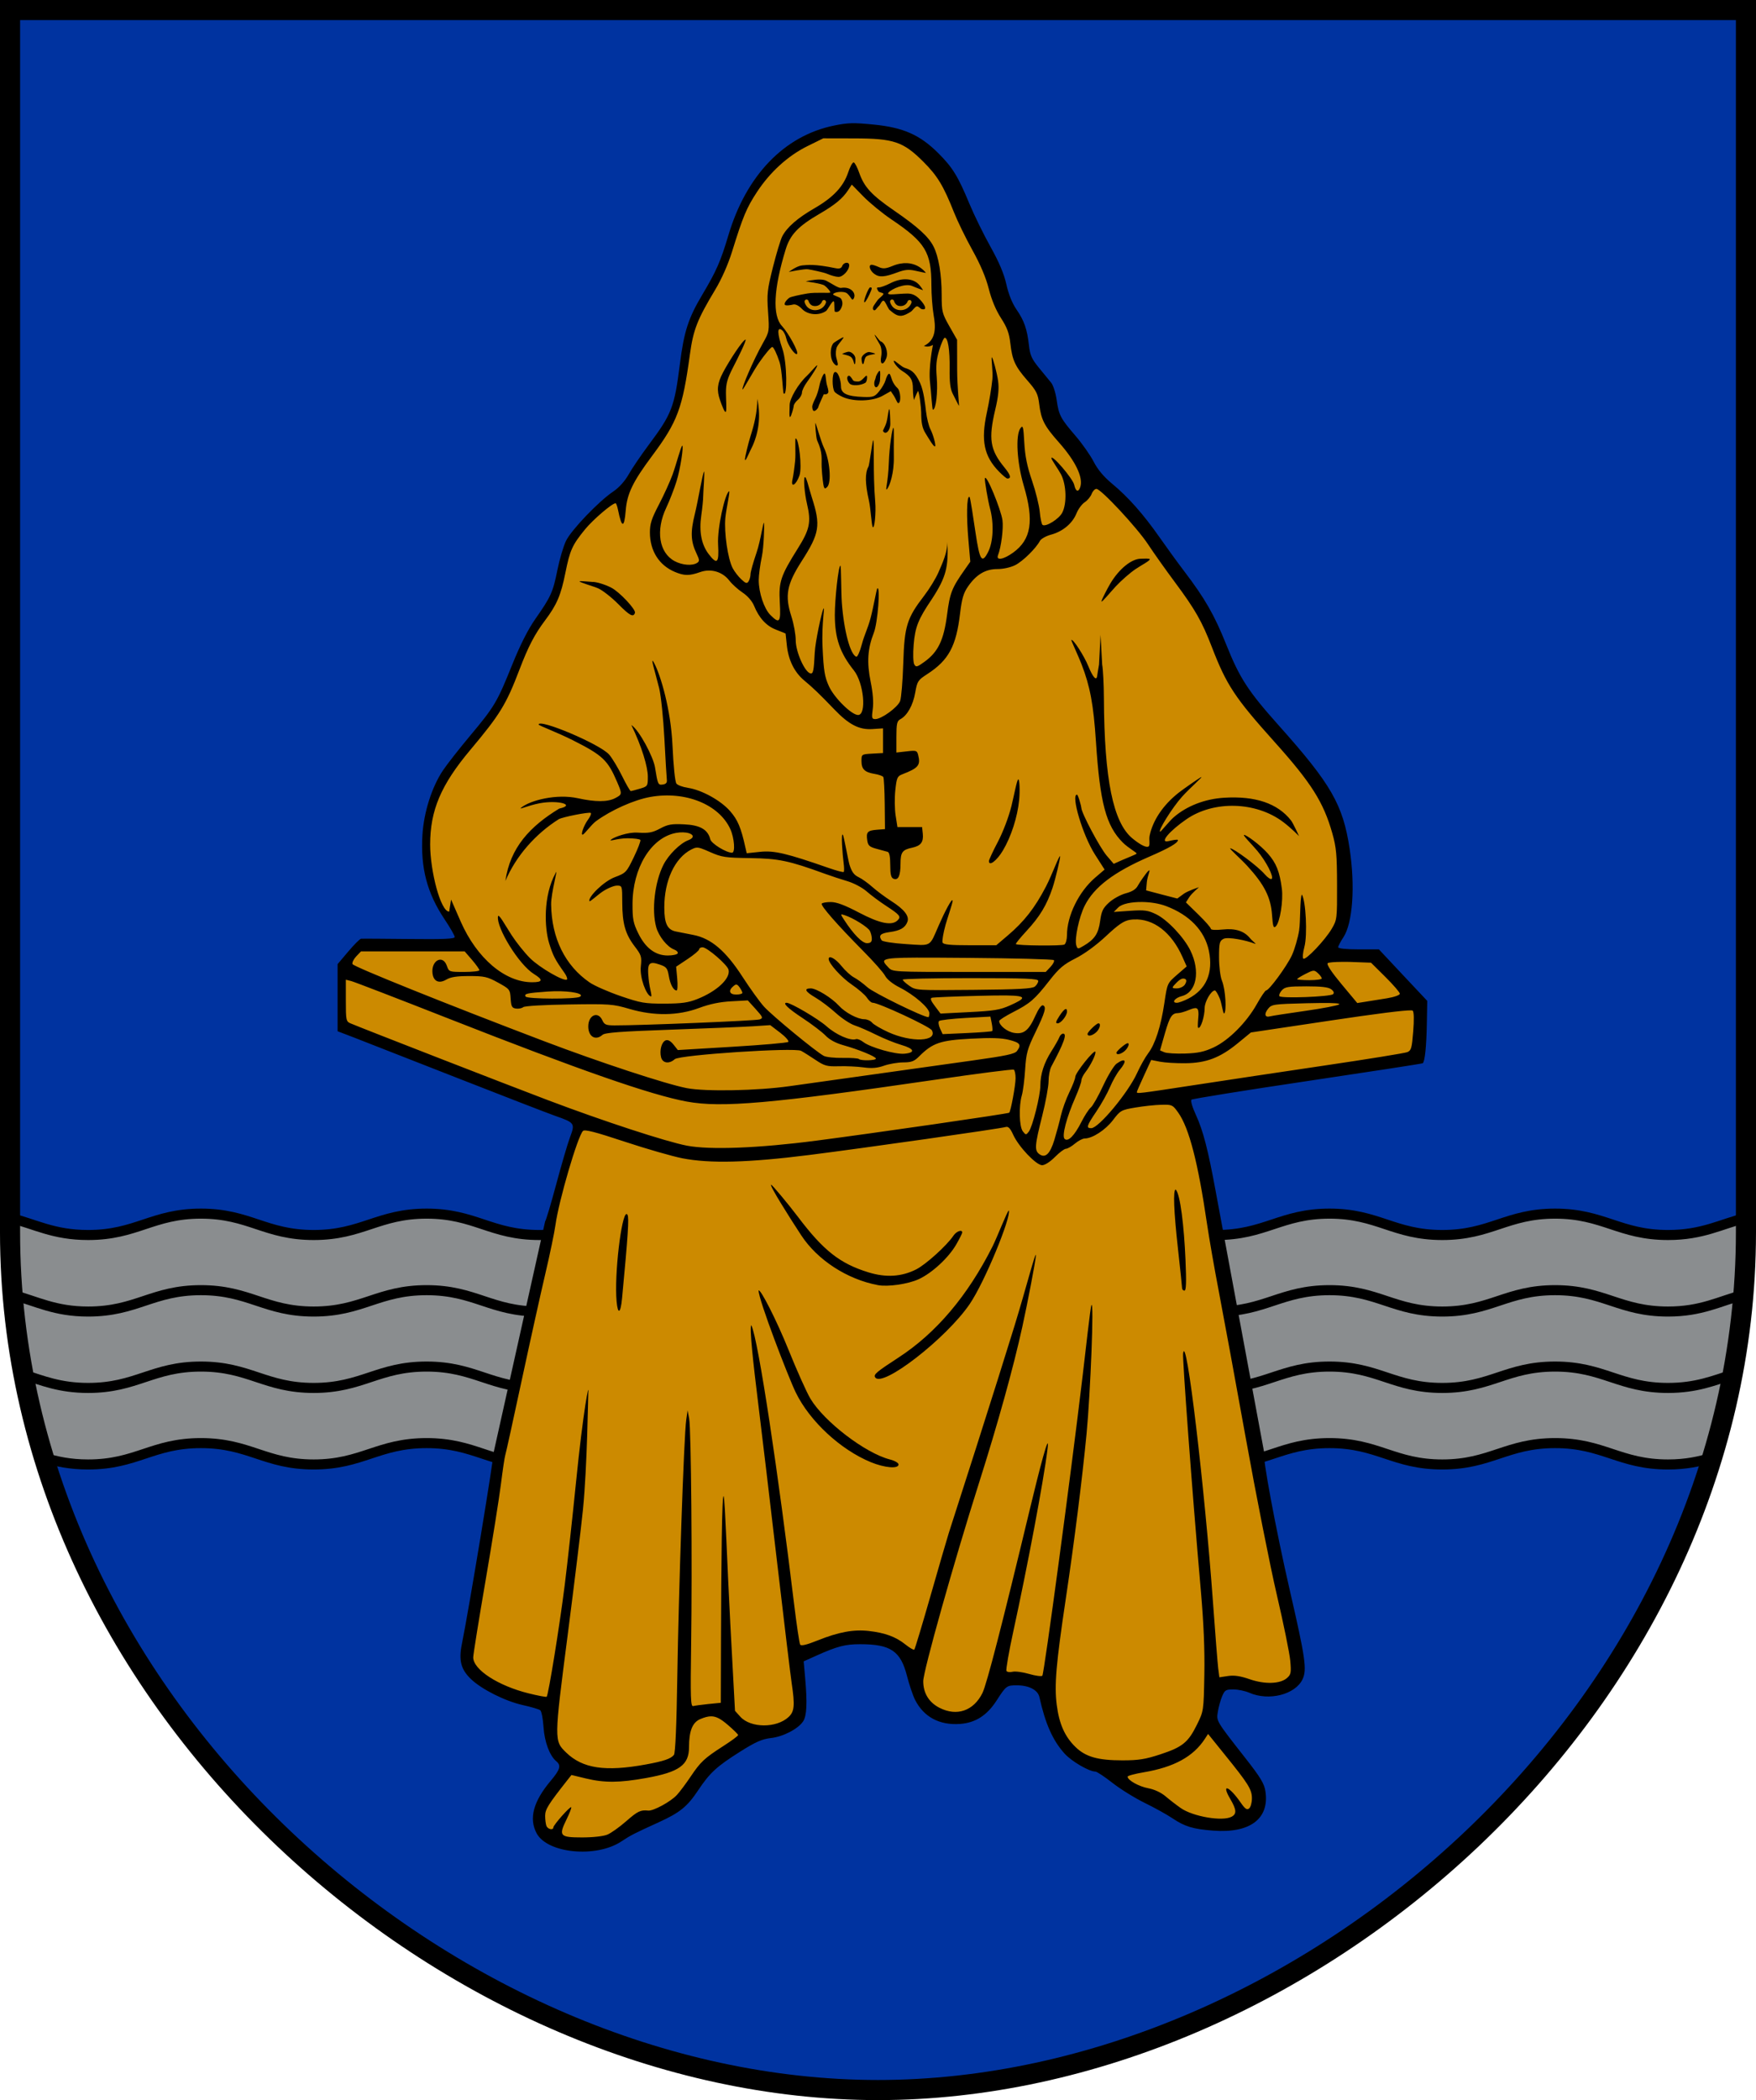 <?xml version="1.0" encoding="UTF-8" standalone="no"?>
<!-- Created with Inkscape (http://www.inkscape.org/) -->

<svg
   xmlns:dc="http://purl.org/dc/elements/1.1/"
   xmlns:cc="http://creativecommons.org/ns#"
   xmlns:rdf="http://www.w3.org/1999/02/22-rdf-syntax-ns#"
   xmlns:svg="http://www.w3.org/2000/svg"
   xmlns="http://www.w3.org/2000/svg"
   xmlns:sodipodi="http://sodipodi.sourceforge.net/DTD/sodipodi-0.dtd"
   xmlns:inkscape="http://www.inkscape.org/namespaces/inkscape"
   width="349.357"
   height="417.571"
   id="svg2"
   version="1.1"
   inkscape:version="0.48.5 r10040"
   sodipodi:docname="Burtnieki.svg">
  <defs
     id="defs4" />
  <sodipodi:namedview
     id="base"
     pagecolor="#f6f3f1"
     bordercolor="#666666"
     borderopacity="1.0"
     inkscape:pageopacity="0"
     inkscape:pageshadow="2"
     inkscape:zoom="1.4142136"
     inkscape:cx="169.60968"
     inkscape:cy="234.55851"
     inkscape:document-units="px"
     inkscape:current-layer="layer1"
     showgrid="false"
     showborder="true"
     inkscape:window-width="1920"
     inkscape:window-height="1017"
     inkscape:window-x="-8"
     inkscape:window-y="-8"
     inkscape:window-maximized="1"
     inkscape:object-nodes="true"
     inkscape:snap-smooth-nodes="true"
     inkscape:snap-global="true"
     inkscape:showpageshadow="false"
     fit-margin-top="0"
     fit-margin-left="0"
     fit-margin-right="0"
     fit-margin-bottom="0" />
  <g
     inkscape:label="Layer 1"
     inkscape:groupmode="layer"
     id="layer1"
     transform="translate(-125.143,-128.934)">
    <g
       id="g4258">
      <path
         sodipodi:nodetypes="cscscc"
         inkscape:connector-curvature="0"
         id="path4245"
         d="m 472.5,130.934 c 0,0 0,148.714 0,243 0,94.286 -87.857,170.571 -172.679,170.571 -84.821,0 -172.679,-76.286 -172.679,-170.571 0,-94.286 0,-243 0,-243 z"
         style="color:#000000;fill:#0033a0;fill-opacity:1;stroke:none;stroke-width:4;marker:none;visibility:visible;display:inline;overflow:visible;enable-background:accumulate" />
      <g
         id="g4099">
        <path
           id="path4084"
           transform="translate(124.643,128.434)"
           d="m 40.469,241.812 c -9.636,0 -12.801,4.25 -22.438,4.25 -6.899,0 -10.513,-2.169 -15.531,-3.406 l 0,2.844 c 0,15.525 2.391,30.555 6.75,44.844 2.471,0.743 5.182,1.344 8.781,1.344 9.636,0 12.801,-4.25 22.438,-4.25 9.636,0 12.801,4.25 22.438,4.25 9.636,0 12.832,-4.25 22.469,-4.25 9.636,0 12.801,4.25 22.438,4.25 9.636,0 12.832,-4.25 22.469,-4.25 9.636,0 12.801,4.25 22.438,4.25 9.636,0 12.832,-4.25 22.469,-4.25 9.636,0 12.801,4.25 22.438,4.25 9.636,0 12.832,-4.25 22.469,-4.25 9.636,0 12.801,4.25 22.438,4.25 9.636,0 12.832,-4.25 22.469,-4.25 9.636,0 12.801,4.25 22.438,4.25 9.636,0 12.801,-4.25 22.438,-4.25 9.636,0 12.832,4.25 22.469,4.25 3.6,0 6.279,-0.601 8.75,-1.344 0.01,-0.003 0.022,0.003 0.031,0 4.358,-14.288 6.719,-29.32 6.719,-44.844 l 0,-2.844 c -5.019,1.238 -8.601,3.406 -15.5,3.406 -9.636,0 -12.832,-4.25 -22.469,-4.25 -9.636,0 -12.801,4.25 -22.438,4.25 -9.636,0 -12.801,-4.25 -22.438,-4.25 -9.636,0 -12.832,4.25 -22.469,4.25 -9.636,0 -12.801,-4.25 -22.438,-4.25 -9.636,0 -12.832,4.25 -22.469,4.25 -9.636,0 -12.801,-4.25 -22.438,-4.25 -9.636,0 -12.832,4.25 -22.469,4.25 -9.636,0 -12.801,-4.25 -22.438,-4.25 -9.636,0 -12.832,4.25 -22.469,4.25 -9.636,0 -12.801,-4.25 -22.438,-4.25 -9.636,0 -12.832,4.25 -22.469,4.25 -9.636,0 -12.801,-4.25 -22.438,-4.25 z"
           style="color:#000000;fill:#8a8d8f;fill-opacity:1;stroke:#000000;stroke-width:2;stroke-linecap:butt;stroke-linejoin:miter;stroke-miterlimit:4;stroke-opacity:1;stroke-dasharray:none;stroke-dashoffset:0;marker:none;visibility:visible;display:inline;overflow:visible;enable-background:accumulate"
           inkscape:connector-curvature="0" />
        <path
           sodipodi:nodetypes="csssssssssssssssccsssssssssssssssc"
           inkscape:connector-curvature="0"
           id="path4104"
           transform="translate(124.643,128.434)"
           d="m 5.188,273.812 c 3.788,1.205 7.226,2.656 12.844,2.656 9.636,0 12.801,-4.25 22.438,-4.25 9.636,0 12.801,4.25 22.438,4.25 9.636,0 12.832,-4.25 22.469,-4.25 9.636,0 12.801,4.25 22.438,4.25 9.636,0 12.832,-4.25 22.469,-4.25 9.636,0 12.801,4.25 22.438,4.25 9.636,0 12.832,-4.25 22.469,-4.25 9.636,0 12.801,4.25 22.438,4.25 9.636,0 12.832,-4.25 22.469,-4.25 9.636,0 12.801,4.25 22.438,4.25 9.636,0 12.832,-4.25 22.469,-4.25 9.636,0 12.801,4.25 22.438,4.25 9.636,0 12.801,-4.25 22.438,-4.25 9.636,0 12.832,4.25 22.469,4.25 5.623,0 9.052,-1.451 12.844,-2.656 m 2.125,-15.844 c -4.75,1.254 -8.313,3.312 -14.969,3.312 -9.636,0 -12.832,-4.25 -22.469,-4.25 -9.636,0 -12.801,4.25 -22.438,4.25 -9.636,0 -12.801,-4.25 -22.438,-4.25 -9.636,0 -12.832,4.25 -22.469,4.25 -9.636,0 -12.801,-4.25 -22.438,-4.25 -9.636,0 -12.832,4.25 -22.469,4.25 -9.636,0 -12.801,-4.25 -22.438,-4.25 -9.636,0 -12.832,4.25 -22.469,4.25 -9.636,0 -12.801,-4.25 -22.438,-4.25 -9.636,0 -12.832,4.25 -22.469,4.25 -9.636,0 -12.801,-4.25 -22.438,-4.25 -9.636,0 -12.832,4.25 -22.469,4.25 -9.636,0 -12.801,-4.25 -22.438,-4.25 -9.636,0 -12.801,4.25 -22.438,4.25 -6.655,0 -10.25,-2.058 -15,-3.312"
           style="color:#000000;fill:none;stroke:#000000;stroke-width:2;stroke-linecap:butt;stroke-linejoin:miter;stroke-miterlimit:4;stroke-opacity:1;stroke-dasharray:none;stroke-dashoffset:0;marker:none;visibility:visible;display:inline;overflow:visible;enable-background:accumulate" />
      </g>
      <path
         inkscape:connector-curvature="0"
         id="path4240"
         d="m 294.156,153.98 c -8.267,0.518 -15.72,5.844 -19.773,12.969 -3.035,4.7 -3.948,10.329 -6.133,15.398 -2.265,4.899 -5.858,9.228 -6.669,14.698 -1.178,5.847 -0.889,12.369 -4.61,17.355 -2.435,3.418 -4.965,6.83 -7.175,10.409 -1.837,2.366 -4.693,3.683 -6.609,5.969 -2.437,2.548 -5.263,5.111 -5.953,8.758 -0.949,3.542 -1.278,7.379 -3.554,10.404 -3.495,4.558 -5.611,9.913 -7.742,15.208 -2.806,7.274 -9.418,12.226 -13.22,18.904 -4.39,8.489 -4.338,19.525 1.305,27.445 0.672,1.29 1.963,2.488 2.055,3.977 -0.813,1.03 -2.489,0.492 -3.633,0.711 -5.126,0.083 -10.288,-0.141 -15.391,-0.039 -1.534,1.485 -3.163,3.165 -4.258,4.945 0,4.195 0,8.391 0,12.586 15.193,5.81 30.306,11.878 45.5,17.656 1.492,0.491 1.547,2.247 0.898,3.43 -2.053,5.974 -3.446,12.2 -5.343,18.218 -3.334,15.159 -6.842,30.295 -10.069,45.468 -1.877,13.068 -4.216,26.13 -6.495,39.126 -0.527,3.386 2.453,5.719 5.102,7.148 3.011,1.865 6.446,2.654 9.82,3.578 1.583,0.393 1.273,2.451 1.531,3.695 0.168,2.651 0.812,5.472 2.891,7.281 0.965,1.665 -0.962,3.234 -1.836,4.453 -2.169,2.575 -4.301,6.421 -2.344,9.672 1.969,2.685 5.587,3.151 8.688,3.219 3.24,0.054 6.375,-1.033 8.969,-2.953 4.362,-2.544 10.044,-3.641 12.914,-8.148 1.982,-3.337 4.768,-6.112 8.135,-8.06 2.5,-1.642 5.123,-3.36 8.193,-3.557 2.092,-0.603 4.674,-1.532 5.477,-3.734 0.651,-3.651 -0.102,-7.48 -0.312,-11.18 4.067,-1.832 8.262,-4.058 12.883,-3.57 2.933,-0.044 6.399,0.824 7.656,3.781 1.598,3.471 1.63,7.983 4.961,10.438 3.796,2.839 9.861,1.959 12.461,-2.062 1.199,-1.47 1.986,-4.088 4.305,-4.016 2.252,-0.175 5.453,0.53 5.766,3.219 1.103,4.88 3.015,10.293 7.758,12.789 1.09,0.835 2.427,0.935 3.625,1.477 3.473,2.418 6.823,5.027 10.727,6.742 3.226,1.455 5.927,4.178 9.609,4.438 3.696,0.444 8.235,0.822 11.008,-2.086 2.07,-2.509 1.354,-6.3 -0.707,-8.602 -2.389,-3.488 -5.538,-6.542 -7.535,-10.273 -0.527,-1.972 0.382,-4.06 1.109,-5.867 0.852,-1.631 3.121,-0.968 4.555,-0.703 2.345,0.955 4.96,1.537 7.461,0.711 2.246,-0.566 4.435,-2.53 4.07,-5.062 -0.806,-7.302 -2.992,-14.4 -4.421,-21.604 -1.366,-6.895 -3.03,-13.789 -3.712,-20.779 -1.962,-11.56 -4.266,-23.112 -6.36,-34.669 -1.867,-9.36 -3.205,-18.877 -5.539,-28.104 -0.525,-2.558 -2.148,-4.813 -2.555,-7.391 0.222,-1.226 2.023,-0.751 2.899,-1.148 14.408,-2.473 28.975,-4.324 43.351,-6.766 0.817,-3.825 0.538,-7.824 0.688,-11.727 -3.115,-3.305 -6.219,-6.62 -9.312,-9.945 -2.673,-0.187 -5.522,0.388 -8.102,-0.414 -0.777,-0.953 0.649,-2.09 1,-2.992 1.94,-4.208 1.648,-9.068 1.391,-13.602 -0.449,-6.082 -2.012,-12.225 -5.75,-17.156 -4.871,-7.205 -11.862,-12.888 -16.273,-20.453 -2.947,-5.453 -4.528,-11.56 -8.195,-16.602 -3.346,-4.682 -6.758,-9.278 -10.149,-13.958 -2.458,-3.347 -5.516,-6.138 -8.585,-8.854 -2.238,-2.348 -3.339,-5.551 -5.594,-7.914 -2.003,-2.189 -4.026,-4.626 -4.141,-7.734 -0.18,-2.012 -1.141,-3.724 -2.595,-5.119 -1.626,-1.705 -2.96,-3.779 -2.972,-6.198 -0.15,-2.754 -1.447,-5.232 -2.97,-7.476 -1.544,-3.028 -1.723,-6.572 -3.513,-9.517 -2.691,-4.751 -4.929,-9.706 -7.123,-14.698 -2.744,-5.385 -7.822,-10.015 -14.011,-10.906 -2.471,-0.376 -5.011,-0.705 -7.528,-0.633 z"
         style="fill:#cc8a00;fill-opacity:1" />
      <path
         sodipodi:nodetypes="ssssssssssssssssssccccccssssccssssssssssssssccccssssscscsssssscsscssccccscccccsscssssssssccscsssssssccsssscccssscssscsscscsscccccccccccsssssssssssccsssssscsssccccsccssscccsscccsccssssccscssssssssssssscscccsssssssssscssssscsssssscccssssssssscsssssscsssssssssscccsssssssscsssssssscccsssssssssssssscccsssssssssccccccscssssscccssscccsssscccsssssssssssssssssssssssssssssssssscsssssssscssssssssssssssssscssscccccssscccssssssscccccsssccsssssssscscscscsssccsccccsssssssssssssssssssccssssccsssssssscccssssccsssscsscssssssssscssssscsssscsssssssscsssssssssssccssscsssssscssccssscscsssccccssscscssscccsssccsssssssssssscsssssssssssssssscccsssssssscscsssssccssssssccsssssscsscssssssssssscccsssssscssscsssccsccssssssssssssscsssssssssscsssscsssssssssssssssssssssssscsssssssssscssssssssssssssssssssssssssscssssssssssssssssssssssssssssssssssssssccsscscssscscccsccssssssssscscccsccsscsssscccscsccssssssssccscssssssssssssscccsssssscccscccsssssssssssscsssssccsscccsssscscssccccsscssscsssssscsccssssccssssscscssssssssssscsssscsscsscccsssscsssssscsssscscscscccscccscccccssccsssssscsssssssscccccssscccssssssssssssssssssssssssssssssscssssssccsscccscsssssscsscscsscsssssssssssscssssssssssscccsssscscssccssscccssscsssscssssssscscssssssscccssssccsccsccssssccssssscc"
         inkscape:connector-curvature="0"
         id="path3957"
         d="m 294.553,153.437 c -1.14,0.03 -2.126,0.185 -3.526,0.473 -9.857,2.025 -17.435,9.91 -20.975,21.818 -1.538,5.172 -2.396,7.114 -5.173,11.777 -2.812,4.721 -3.658,7.359 -4.484,13.898 -1.066,8.443 -1.604,9.85 -6.157,15.942 -1.512,2.023 -3.312,4.663 -3.998,5.876 -0.789,1.396 -1.934,2.668 -3.117,3.462 -2.838,1.904 -8.296,7.598 -9.363,9.772 -0.521,1.062 -1.294,3.684 -1.724,5.825 -0.89,4.424 -1.291,5.303 -4.369,9.695 -1.475,2.105 -3.021,5.156 -4.624,9.133 -2.999,7.442 -3.495,8.286 -8.341,14.077 -2.164,2.585 -4.606,5.697 -5.429,6.923 -2.218,3.308 -3.818,8.345 -4.088,12.863 -0.391,6.549 0.926,11.548 4.42,16.772 1.103,1.65 2.005,3.226 2.005,3.5 0,0.379 -2.169,0.47 -9.095,0.396 -5.002,-0.054 -9.296,-0.08 -9.542,-0.051 -0.246,0.029 -1.395,1.184 -2.555,2.555 l -2.108,2.491 0,6.668 0,6.681 3.372,1.29 c 1.855,0.713 11.006,4.299 20.336,7.958 9.33,3.659 18.159,7.075 19.621,7.588 3.849,1.35 3.943,1.475 2.912,4.228 -0.472,1.261 -1.708,5.474 -2.746,9.35 -1.038,3.877 -2.034,7.207 -2.21,7.396 l -10.308,46.228 c 0.221,0.221 -4.877,31.031 -6.246,37.759 -0.673,3.308 -0.204,5.101 1.814,7.026 2.147,2.048 6.816,4.384 10.321,5.161 1.65,0.366 3.197,0.824 3.449,1.022 0.252,0.198 0.545,1.694 0.651,3.321 0.194,2.976 1.217,5.722 2.542,6.821 1.007,0.836 0.772,1.652 -1.099,3.87 -3.48,4.127 -4.389,7.516 -2.81,10.462 2.141,3.993 11.801,4.933 16.81,1.635 1.973,-1.299 2.589,-1.606 7.473,-3.832 4.22,-1.924 5.677,-3.107 7.83,-6.336 2.341,-3.51 3.691,-4.758 8.405,-7.728 3.079,-1.94 4.345,-2.491 6.08,-2.682 2.443,-0.269 5.436,-1.824 6.425,-3.334 0.719,-1.097 0.84,-3.618 0.396,-8.622 l -0.294,-3.296 2.44,-1.099 c 4.234,-1.9 5.822,-2.315 8.814,-2.312 6.043,0.005 8.036,1.349 9.299,6.297 0.455,1.781 1.188,3.939 1.622,4.79 1.733,3.397 4.856,5.06 8.942,4.765 3.052,-0.221 5.353,-1.686 7.255,-4.637 1.909,-2.961 2.021,-3.04 4.037,-3.04 2.403,0 4.182,0.923 4.496,2.35 1.163,5.277 2.648,8.612 4.995,11.215 1.402,1.555 4.872,3.58 6.144,3.589 0.297,0.002 1.829,1.023 3.411,2.261 1.582,1.238 4.47,3.024 6.412,3.973 1.942,0.949 4.421,2.323 5.505,3.053 2.438,1.641 4.095,2.146 8.111,2.453 7.314,0.558 11.201,-2.361 10.385,-7.805 -0.232,-1.548 -0.953,-2.743 -4.049,-6.693 -5.81,-7.413 -5.719,-7.262 -5.416,-9.159 0.145,-0.906 0.523,-2.275 0.843,-3.04 0.526,-1.26 0.736,-1.38 2.248,-1.38 0.918,0 2.345,0.299 3.181,0.664 3.876,1.695 9.133,0.359 10.577,-2.682 0.903,-1.901 0.575,-4.188 -2.516,-17.602 -2.803,-12.164 -5.579,-27.056 -5.122,-27.527 l -9.657,-51.976 c -1.489,-8.123 -2.497,-12.01 -3.896,-15.047 -0.742,-1.61 -1.124,-2.904 -0.907,-3.091 0.206,-0.177 10.583,-1.847 23.057,-3.704 12.474,-1.858 22.796,-3.448 22.942,-3.538 0.431,-0.266 0.75,-3.343 0.83,-8.022 l 0.077,-4.381 -4.816,-5.122 -4.803,-5.122 -4.049,0 c -2.481,0 -4.049,-0.165 -4.049,-0.422 0,-0.23 0.467,-1.122 1.035,-1.98 1.857,-2.805 2.377,-10.153 1.239,-17.628 -1.335,-8.771 -3.688,-12.844 -14.128,-24.526 -6.08,-6.803 -7.75,-9.383 -10.411,-16.031 -2.367,-5.915 -4.233,-9.165 -8.38,-14.613 -1.289,-1.694 -3.497,-4.731 -4.905,-6.745 -3.197,-4.571 -6.233,-8 -9.427,-10.641 -1.662,-1.374 -2.868,-2.821 -3.679,-4.394 -0.664,-1.288 -2.279,-3.587 -3.589,-5.11 -2.996,-3.481 -3.335,-4.117 -3.768,-7.179 -0.194,-1.37 -0.682,-2.902 -1.086,-3.398 -0.404,-0.496 -1.501,-1.831 -2.44,-2.976 -1.415,-1.726 -1.759,-2.484 -1.98,-4.433 -0.371,-3.275 -0.939,-4.909 -2.491,-7.166 -0.856,-1.245 -1.575,-3.049 -2.005,-4.982 -0.465,-2.092 -1.434,-4.387 -3.142,-7.447 -1.359,-2.434 -3.256,-6.292 -4.203,-8.571 -2.279,-5.486 -3.359,-7.24 -6.208,-10.079 -3.641,-3.628 -6.958,-5.095 -12.812,-5.672 -2.013,-0.198 -3.306,-0.298 -4.445,-0.268 z m 89.072,160.4 c -0.257,1.593 -0.912,3.858 -1.456,5.033 -1.012,2.185 -4.543,7 -5.135,7 -0.181,0 -1.004,1.214 -1.839,2.708 -2.045,3.657 -5.623,7.234 -8.61,8.622 -1.86,0.865 -3.111,1.132 -5.659,1.214 -1.799,0.058 -3.661,-0.052 -4.139,-0.255 l -0.856,-0.37 0.971,-3.398 c 0.981,-3.385 1.406,-4.012 2.657,-4.024 0.366,-0.003 1.296,-0.272 2.082,-0.6 1.593,-0.666 1.942,-0.516 1.942,0.843 0,0.511 -0.264,2.555 -0.063,2.68 0.486,0.3 1.289,-2.275 1.289,-3.932 0,-1.264 1.297,-3.487 2.031,-3.487 0.184,0 0.632,0.737 0.996,1.648 0.364,0.911 0.634,3.06 0.856,2.923 0.487,-0.301 0.325,-4.627 -0.46,-6.563 -0.308,-0.76 -0.562,-2.818 -0.562,-4.586 0,-2.86 0.099,-3.26 0.881,-3.679 0.886,-0.474 4.623,0.318 6.13,0.919 0.738,0.294 -0.314,-0.399 -0.841,-1.046 -1.179,-1.449 -2.916,-2 -5.429,-1.737 -1.447,0.151 -2.376,0.09 -2.376,-0.153 0,-0.22 -1.112,-1.491 -2.478,-2.823 l -2.478,-2.414 0.69,-1.073 c 0.479,-0.731 1.908,-1.947 1.908,-1.947 0,0 -2.241,0.733 -3.02,1.309 l -1.29,0.945 -3.104,-0.805 -3.104,-0.818 0.141,-1.571 c 0.116,-1.41 0.917,-2.807 0.318,-2.31 -0.367,0.304 -1.78,2.328 -2.081,2.91 -0.383,0.741 -1.108,1.206 -2.427,1.558 -1.036,0.277 -2.538,1.109 -3.334,1.839 -1.209,1.11 -1.497,1.712 -1.763,3.679 -0.337,2.491 -1.087,3.624 -3.257,4.905 -1.183,0.699 -1.234,0.702 -1.482,-0.077 -0.391,-1.232 0.551,-5.679 1.673,-7.894 1.886,-3.722 5.798,-6.68 12.838,-9.734 4,-1.735 5.71,-2.734 5.71,-3.308 0,-0.203 -1.226,0.051 -1.788,0.192 -2.139,0.537 0.206,-2.092 3.513,-4.356 5.464,-3.741 13.806,-3.49 19.199,0.562 1.649,1.239 3.172,2.818 3.172,2.818 0,0 -1.184,-2.595 -1.601,-3.124 -2.673,-3.398 -7.105,-4.897 -13.323,-4.509 -3.845,0.24 -7.471,1.654 -10.053,3.922 -0.806,0.708 -2.501,2.823 -2.644,2.823 -0.581,0 2.364,-4.744 4.343,-6.949 1.65,-1.838 4.51,-4.266 3.719,-3.856 -0.377,0.195 -3.479,2.339 -4.396,3.064 -3.094,2.446 -5.141,5.486 -5.774,8.546 -0.171,0.827 0.165,1.953 -0.24,2.156 -0.578,0.289 -2.031,-0.668 -3.197,-1.632 -3.834,-3.172 -5.573,-11.739 -5.659,-27.796 -0.015,-2.81 -0.17,-5.845 -0.345,-6.745 l -0.319,-5.927 -0.307,5.927 c -0.164,0.899 -0.326,1.911 -0.37,2.248 -0.142,1.077 -0.861,0.271 -1.776,-1.98 -0.808,-1.989 -3.045,-5.475 -3.36,-5.161 -0.07,0.07 1.349,3.067 2.018,4.79 1.71,4.405 2.392,8.058 2.874,15.392 0.802,12.207 2.006,16.747 5.339,20.08 1.117,1.117 2.86,2.026 2.746,2.21 -0.114,0.184 -1.896,0.841 -2.836,1.265 l -1.712,0.766 -1.392,-1.622 c -1.357,-1.578 -5.046,-8.521 -5.046,-9.504 0,-0.271 -0.644,-2.631 -0.869,-2.631 -1.242,0 1.097,8.029 3.577,11.905 l 1.916,2.989 -1.852,1.584 c -3.266,2.792 -5.633,7.6 -5.633,11.458 0,0.845 -0.23,1.69 -0.511,1.865 -0.491,0.306 -9.333,0.224 -9.657,-0.089 -0.087,-0.084 0.853,-1.24 2.082,-2.568 2.693,-2.908 4.051,-5.163 5.212,-8.61 0.562,-1.667 1.562,-5.9 1.505,-6.254 -0.084,-0.525 -1.575,3.618 -2.821,6.011 -2.202,4.228 -4.334,6.949 -7.588,9.708 l -2.287,1.942 -5.237,0 c -4.011,0 -5.293,-0.129 -5.454,-0.549 -0.116,-0.302 0.15,-1.888 0.6,-3.513 0.333,-1.202 1.406,-4.312 1.405,-4.735 -3.5e-4,-0.917 -1.637,2.276 -2.798,4.94 -1.856,4.261 -1.309,3.958 -6.476,3.628 -2.579,-0.165 -4.684,-0.495 -4.854,-0.754 -0.643,-0.976 -0.245,-1.375 1.622,-1.635 2.115,-0.295 3.064,-0.849 3.513,-2.044 0.421,-1.121 -0.619,-2.462 -3.181,-4.1 -1.223,-0.782 -2.925,-2.046 -3.781,-2.81 -0.856,-0.765 -2.095,-1.653 -2.759,-1.967 -0.899,-0.426 -1.366,-1.058 -1.814,-2.504 -0.225,-0.726 -1.1,-5.584 -1.295,-5.894 -0.438,-0.696 -0.074,4.016 0.133,5.561 0.119,0.885 0.132,1.695 0.025,1.801 -0.107,0.107 -1.425,-0.244 -2.925,-0.766 -8.429,-2.936 -10.891,-3.518 -13.681,-3.232 l -2.695,0.281 -0.268,-1.175 c -0.875,-3.941 -1.523,-5.479 -3.053,-7.217 -1.869,-2.123 -5.642,-4.201 -8.38,-4.611 -0.993,-0.149 -2.017,-0.521 -2.274,-0.83 -0.279,-0.336 -0.597,-3.414 -0.792,-7.626 -0.333,-7.173 -2.37,-13.944 -3.625,-16.308 -0.976,-1.838 0.182,1.725 0.981,4.978 0.356,1.45 0.822,5.955 1.035,10.002 0.213,4.047 0.428,7.726 0.485,8.175 0.073,0.573 -0.157,0.855 -0.792,0.945 -0.954,0.136 -1.017,0.004 -1.558,-3.398 -0.335,-2.102 -3.154,-7.437 -4.711,-8.433 2.099,4.328 3.28,8.349 3.28,10.272 0,1.869 -0.029,1.927 -1.571,2.389 -0.869,0.26 -1.691,0.473 -1.827,0.473 -0.136,0 -0.911,-1.334 -1.712,-2.964 -0.801,-1.63 -1.957,-3.551 -2.568,-4.266 -1.79,-2.096 -14.055,-7.25 -14.049,-5.991 8.2e-4,0.186 3.774,1.587 6.806,3.117 5.94,2.998 6.944,3.946 8.801,8.277 1.044,2.436 1.034,2.505 -0.396,3.245 -1.49,0.771 -3.911,0.776 -7.383,0.013 -4.28,-0.941 -9.44,0.415 -11.226,1.812 -0.85,0.665 1.144,-0.363 3.663,-0.828 3.63,-0.671 7.209,0.331 3.832,1.073 -5.768,3.506 -9.771,7.728 -10.71,14.395 2.115,-5.001 6.044,-9.407 10.62,-12.287 0.723,-0.432 6.006,-1.471 6.361,-1.252 0.174,0.107 -0.087,0.733 -0.575,1.392 -0.756,1.023 -1.501,3.015 -1.025,2.927 0.357,-0.066 1.686,-1.966 2.647,-2.672 2.996,-2.199 7.559,-4.238 10.794,-4.816 6.952,-1.242 13.678,1.459 15.929,6.387 0.805,1.763 1.018,4.701 0.345,4.701 -1.17,0 -4.116,-1.817 -4.33,-2.67 -0.489,-1.949 -2.023,-2.824 -5.199,-2.976 -2.486,-0.119 -3.221,-8.1e-4 -4.777,0.83 -1.538,0.821 -2.275,0.955 -4.496,0.818 -1.969,-0.122 -4.603,0.871 -5.209,1.34 -0.766,0.592 1.075,-0.228 3.254,-0.216 1.279,0.007 2.407,0.156 2.516,0.332 0.109,0.176 -0.477,1.712 -1.303,3.423 -1.455,3.012 -1.575,3.149 -3.768,3.973 -2.264,0.851 -5.348,3.96 -5.07,4.763 0.081,0.234 1.603,-1.21 2.592,-1.876 0.989,-0.666 2.286,-1.201 2.874,-1.201 1.065,0 1.064,0.011 1.073,3.372 0.011,4.169 0.604,6.26 2.465,8.699 1.333,1.747 1.433,2.05 1.226,3.998 -0.239,2.249 1.07,5.658 1.966,5.951 0.412,0.135 -0.188,-1.291 -0.408,-3.435 -0.329,-3.207 0.021,-3.645 2.248,-2.874 1.291,0.447 1.502,0.718 1.763,2.248 0.291,1.707 0.924,2.887 1.558,2.887 0.176,0 0.233,-1.064 0.115,-2.363 l -0.217,-2.363 2.299,-1.533 c 1.263,-0.839 2.287,-1.706 2.287,-1.929 0,-0.223 0.308,-0.396 0.677,-0.396 0.897,0 4.899,3.447 5.161,4.445 0.45,1.722 -2.295,4.298 -6.221,5.85 -1.821,0.72 -3.122,0.9 -6.566,0.907 -3.896,0.007 -4.689,-0.131 -8.699,-1.507 -2.43,-0.834 -5.202,-2.051 -6.157,-2.708 -4.872,-3.352 -7.556,-8.79 -7.651,-15.495 -0.033,-2.307 1.473,-7.516 0.917,-6.301 -2.554,4.609 -2.236,11.047 -1.3,14.042 0.765,2.448 1.146,3.187 3.027,5.838 0.424,0.597 0.649,1.19 0.511,1.328 -0.509,0.509 -5.445,-2.336 -7.358,-4.241 -1.084,-1.08 -2.73,-3.139 -3.666,-4.586 -1.385,-2.14 -2.6,-4.417 -2.707,-3.688 -0.324,2.214 4.14,9.565 7.177,11.442 1.863,1.151 1.744,1.622 -0.396,1.622 -5.384,0 -10.983,-4.758 -14.192,-12.058 l -1.917,-4.374 -0.382,2.392 c -1.711,0 -3.781,-8.109 -3.781,-13.347 0,-6.785 2.143,-11.847 7.984,-18.803 5.92,-7.05 7.14,-9.045 9.772,-15.942 1.77,-4.638 3.033,-7.058 5.084,-9.785 2.375,-3.158 3.165,-5.018 4.062,-9.478 0.909,-4.519 1.357,-5.518 3.896,-8.635 1.584,-1.944 5.409,-5.212 6.093,-5.212 0.121,0 0.338,0.598 0.485,1.328 0.737,3.663 1.244,3.686 1.533,0.089 0.267,-3.322 1.427,-5.711 5.237,-10.819 5.078,-6.809 6.064,-9.463 7.537,-20.221 0.668,-4.883 1.469,-6.917 5.033,-12.838 1.262,-2.097 2.558,-5.019 3.347,-7.562 2.168,-6.987 2.883,-8.703 4.943,-11.841 2.625,-3.998 6.174,-7.223 10.066,-9.146 l 3.142,-1.546 6.157,0.013 c 7.888,0.017 9.742,0.641 13.757,4.65 2.802,2.797 3.981,4.743 6.106,10.091 0.689,1.734 2.328,5.103 3.653,7.485 1.596,2.869 2.696,5.469 3.257,7.703 0.544,2.161 1.42,4.241 2.427,5.799 1.211,1.873 1.629,3.01 1.852,4.982 0.384,3.394 0.948,4.621 3.398,7.422 1.79,2.046 2.101,2.653 2.35,4.688 0.382,3.116 1.01,4.348 3.909,7.613 3.312,3.732 4.87,6.962 4.266,8.865 -0.364,1.146 -0.911,0.957 -1.214,-0.422 -0.275,-1.25 -4.505,-6.168 -4.535,-5.288 -0.009,0.274 1.443,2.311 1.916,3.219 1.071,2.055 1.19,5.785 0.243,7.613 -0.647,1.25 -3.227,2.861 -3.909,2.44 -0.191,-0.118 -0.444,-1.281 -0.562,-2.58 -0.118,-1.3 -0.814,-4.098 -1.546,-6.234 -0.968,-2.823 -1.386,-4.882 -1.533,-7.537 -0.178,-3.217 -0.273,-3.561 -0.766,-2.887 -1.018,1.393 -0.704,6.83 0.664,11.445 2.07,6.98 1.488,10.68 -2.108,13.285 -1.924,1.393 -3.459,1.656 -3.015,0.511 0.632,-1.626 1.102,-5.336 0.881,-6.949 -0.284,-2.083 -3.281,-9.443 -3.5,-8.303 -0.079,0.412 0.633,4.528 1.022,5.965 0.816,3.016 0.65,6.677 -0.396,8.699 -1.212,2.344 -1.659,1.653 -2.478,-3.832 -0.421,-2.822 -1.044,-7.056 -1.201,-7.153 -0.594,-0.367 -0.603,4.222 -0.23,8.469 l 0.383,4.407 -1.111,1.584 c -2.579,3.664 -2.941,4.594 -3.513,8.98 -0.656,5.036 -1.776,7.369 -4.458,9.312 -1.512,1.095 -1.725,1.151 -2.069,0.536 -0.216,-0.386 -0.268,-2.102 -0.115,-3.934 0.292,-3.496 0.908,-5.043 3.602,-9.018 2.957,-4.519 3.303,-6.452 3.113,-11.43 0.005,2.163 -1.002,4.288 -1.81,6.142 -0.516,1.183 -1.789,3.254 -2.823,4.599 -3.433,4.462 -3.921,6.035 -4.151,13.387 -0.111,3.535 -0.393,6.935 -0.626,7.549 -0.468,1.235 -3.699,3.589 -4.931,3.589 -0.706,0 -0.759,-0.212 -0.511,-2.018 0.18,-1.312 0.03,-3.187 -0.422,-5.403 -0.79,-3.874 -0.603,-6.609 0.639,-9.759 0.768,-1.948 1.344,-9.456 0.677,-8.788 -0.148,0.148 -0.766,3.765 -1.325,5.853 -0.62,2.316 -1.203,3.209 -1.754,5.285 -0.373,1.404 -0.861,2.499 -1.086,2.427 -1.198,-0.381 -2.476,-5.169 -2.887,-10.768 -0.154,-2.094 -0.118,-7.332 -0.281,-7.332 -0.402,0 -1.119,6.753 -1.111,9.81 0.012,4.615 1.012,7.537 3.781,10.998 1.983,2.478 2.59,8.878 0.843,8.878 -1.284,0 -4.737,-3.405 -5.787,-5.697 -0.867,-1.893 -1.056,-3.068 -1.277,-7.766 -0.239,-5.067 0.611,-8.657 0.115,-7.537 -0.298,0.674 -1.559,6.333 -1.673,8.648 -0.174,3.533 -0.306,4.191 -0.843,4.088 -1.126,-0.217 -2.938,-4.269 -2.938,-6.578 0,-1.139 -0.388,-3.285 -0.869,-4.777 -1.332,-4.135 -0.924,-6.33 2.069,-10.998 3.546,-5.531 3.8,-7.072 2.005,-12.646 -0.568,-1.764 -1.121,-4.295 -1.405,-4.011 -0.284,0.284 -0.047,3.205 0.434,5.25 0.863,3.663 0.575,5.103 -1.827,8.929 -3.406,5.425 -3.808,6.613 -3.577,10.666 0.23,4.04 -0.028,4.392 -1.878,2.542 -1.247,-1.247 -2.312,-4.426 -2.312,-6.936 0,-0.956 0.282,-3.079 0.626,-4.714 0.386,-1.833 0.51,-6.197 0.424,-6.619 -0.122,-0.597 -0.664,3.47 -1.484,5.866 -0.654,1.911 -1.197,3.842 -1.201,4.292 -0.003,0.45 -0.174,1.087 -0.383,1.418 -0.321,0.507 -0.558,0.442 -1.469,-0.409 -0.595,-0.556 -1.358,-1.554 -1.699,-2.21 -0.968,-1.861 -1.727,-7.078 -1.456,-10.002 0.166,-1.795 1.025,-5.459 0.728,-5.276 -0.804,0.497 -2.361,7.309 -2.172,10.589 0.213,3.688 -0.193,4.099 -1.878,1.891 -1.436,-1.882 -1.933,-4.456 -1.469,-7.664 0.21,-1.454 0.386,-3.196 0.383,-3.87 -0.002,-0.754 0.35,-5.117 0.157,-4.851 -0.285,0.393 -1.218,5.996 -1.817,8.403 -0.909,3.651 -0.827,5.45 0.345,7.907 0.605,1.269 0.609,1.511 0.089,1.839 -0.962,0.608 -2.957,0.448 -4.458,-0.358 -3.108,-1.667 -3.806,-6.094 -1.673,-10.602 0.666,-1.408 1.586,-3.768 2.044,-5.25 0.815,-2.637 1.443,-7.054 1.153,-7.1 -0.231,-0.036 -1.213,3.762 -1.932,5.733 -0.501,1.374 -1.715,4.054 -2.708,5.953 -1.473,2.816 -1.808,3.84 -1.801,5.582 0.015,3.672 1.83,6.521 4.995,7.843 1.839,0.768 2.877,0.775 4.982,0.026 2.138,-0.762 4.46,-0.093 5.825,1.686 0.542,0.706 1.722,1.774 2.631,2.376 0.991,0.656 1.901,1.703 2.274,2.606 1.029,2.494 2.462,4.043 4.42,4.79 1.016,0.388 1.855,0.728 1.865,0.754 0.01,0.026 0.117,1.054 0.243,2.287 0.304,2.979 1.506,5.416 3.474,7.051 1.748,1.452 3.053,2.699 5.991,5.761 2.873,2.994 4.929,4.066 7.537,3.896 l 2.146,-0.141 0,2.453 0,2.453 -2.146,0.115 c -2.134,0.123 -2.146,0.13 -2.146,1.482 0,1.615 0.637,2.231 2.631,2.555 0.812,0.132 1.587,0.412 1.712,0.613 0.125,0.202 0.252,2.618 0.281,5.365 l 0.051,4.995 -1.622,0.128 c -1.874,0.154 -2.146,0.465 -1.903,2.12 0.15,1.025 0.438,1.287 1.865,1.673 0.93,0.252 1.916,0.521 2.197,0.6 0.337,0.095 0.511,0.999 0.511,2.631 0,1.895 0.164,2.529 0.664,2.721 0.939,0.36 1.372,-0.587 1.38,-2.989 0.007,-2.294 0.354,-2.772 2.325,-3.193 1.701,-0.364 2.267,-1.088 2.108,-2.746 l -0.141,-1.354 -2.453,0 -2.453,0 -0.358,-2.287 c -0.199,-1.253 -0.226,-3.518 -0.064,-5.033 0.266,-2.482 0.398,-2.789 1.38,-3.168 3.216,-1.24 3.679,-1.796 3.168,-3.832 -0.227,-0.903 -0.387,-0.953 -2.287,-0.728 l -2.044,0.23 0,-3.104 c 0,-2.653 0.119,-3.165 0.792,-3.526 1.367,-0.732 2.509,-2.769 2.951,-5.276 0.402,-2.281 0.536,-2.488 2.414,-3.704 4.245,-2.751 5.742,-5.532 6.515,-12.084 0.343,-2.903 0.682,-4.028 1.571,-5.314 1.662,-2.402 3.471,-3.474 5.863,-3.474 1.168,0 2.649,-0.332 3.551,-0.792 1.513,-0.772 4.087,-3.299 4.892,-4.803 0.224,-0.418 1.231,-0.983 2.235,-1.252 2.318,-0.62 4.25,-2.24 5.046,-4.228 0.341,-0.853 1.082,-1.848 1.635,-2.21 0.553,-0.362 1.17,-1.11 1.38,-1.661 0.209,-0.55 0.636,-0.996 0.945,-0.996 0.913,0 8.1,7.715 10.283,11.037 1.108,1.686 3.526,5.089 5.365,7.562 4.032,5.422 5.369,7.783 7.332,12.876 2.902,7.527 4.58,10.065 12.429,18.803 7.339,8.171 9.764,11.994 11.522,18.19 0.796,2.803 0.93,4.262 0.945,10.219 0.018,6.798 1.6e-4,6.989 -1.06,8.788 -1.331,2.26 -5.126,6.254 -5.633,5.94 -0.214,-0.133 -0.125,-1.138 0.204,-2.376 0.622,-2.337 0.287,-9.183 -0.517,-10.38 -0.395,0.664 -0.274,5.453 -0.531,7.046 z M 294.949,161.229 c -0.242,0.041 -0.697,0.887 -1.06,1.98 -0.936,2.817 -2.966,4.976 -6.719,7.141 -3.355,1.935 -5.461,3.768 -6.4,5.582 -0.329,0.636 -1.164,3.398 -1.852,6.131 -1.131,4.494 -1.219,5.34 -0.971,8.878 0.27,3.851 0.253,3.957 -0.996,6.17 -1.957,3.467 -4.314,9.022 -4.075,9.261 0.119,0.119 2.109,-3.632 3.296,-5.339 1.187,-1.707 2.363,-3.104 2.619,-3.104 0.256,0 0.897,1.334 1.431,2.964 0.534,1.63 0.655,6.046 0.83,6.259 0.725,0.881 0.714,-6.027 -0.243,-8.839 -1.066,-3.134 -1.082,-4.558 -0.038,-3.692 0.307,0.255 0.666,0.958 0.792,1.571 0.271,1.322 1.781,3.482 2.159,3.104 0.367,-0.367 -1.759,-4.204 -3.002,-5.531 -1.94,-2.072 -1.679,-7.4 0.741,-15.265 0.897,-2.914 2.478,-4.579 6.706,-7.038 3.113,-1.81 4.614,-3.048 5.723,-4.739 l 0.715,-1.086 2.299,2.35 c 1.267,1.295 3.771,3.35 5.569,4.56 6.765,4.552 7.971,6.528 7.971,13.055 0,1.908 0.205,4.601 0.447,5.991 0.374,2.146 0.644,4.917 -1.942,6.119 0.921,0.391 1.805,-0.204 1.805,-0.204 0,0 -0.933,4.48 -0.578,7.472 0.233,1.967 0.408,5.416 0.575,5.416 0.614,0 1.002,-3.652 0.754,-6.489 -0.195,-2.226 -0.073,-3.492 0.498,-5.365 0.411,-1.349 0.903,-2.453 1.099,-2.453 0.642,0 1.02,2.384 0.971,6.144 -0.035,2.718 0.129,4.046 0.626,5.007 0.372,0.719 1.181,2.389 1.239,2.389 0.058,0 -0.363,-3.786 -0.37,-7.102 l -0.013,-6.029 -1.533,-2.695 c -1.438,-2.53 -1.533,-2.921 -1.533,-6.17 0,-4.114 -0.608,-7.733 -1.635,-9.721 -1.004,-1.943 -3.097,-3.854 -7.856,-7.128 -4.453,-3.063 -5.923,-4.654 -6.911,-7.485 -0.371,-1.063 -0.86,-1.994 -1.086,-2.069 -0.014,-0.005 -0.035,-0.003 -0.051,0 z m -1.431,19.953 c -0.31,0.03 -0.668,0.248 -0.818,0.639 -0.181,0.473 -0.564,0.601 -1.367,0.434 -4.153,-0.86 -5.532,-0.645 -6.604,-0.549 -1.072,0.096 -2.657,1.29 -2.657,1.29 0,0 3.069,-0.619 3.781,-0.524 0.712,0.095 3.171,0.608 3.883,0.92 0.713,0.312 1.704,0.582 2.197,0.6 0.896,0.033 2.159,-1.326 2.159,-2.312 0,-0.376 -0.264,-0.529 -0.575,-0.498 z m 12.084,0.077 c -0.838,-0.042 -1.814,0.109 -2.938,0.575 -1.312,0.544 -1.879,0.571 -2.682,0.204 -0.559,-0.255 -1.191,-0.46 -1.405,-0.46 -0.731,0 -0.398,1.167 0.524,1.827 1.001,0.717 2.024,0.648 4.714,-0.358 1.303,-0.487 2.156,-0.567 3.372,-0.294 1.279,0.287 2.172,0.46 2.172,0.46 0,0 -1.242,-1.827 -3.755,-1.954 z m -0.358,3.206 c -0.934,0.006 -1.966,0.276 -2.976,0.792 -0.881,0.45 -1.887,0.818 -2.235,0.818 -0.52,0 -0.539,0.128 -0.141,0.766 0.172,0.275 1.013,0.285 1.009,0.524 -0.005,0.307 -0.913,0.856 -1.239,1.354 -0.437,0.667 -1.08,1.348 -0.792,1.763 0.35,0.505 0.704,-0.356 1.137,-0.715 0.279,-0.231 0.576,-1.155 0.945,-1.035 0.311,0.101 0.673,1.157 1.124,1.788 1.02,0.895 1.672,1.28 2.427,1.201 0.503,-0.053 1.051,-0.317 1.788,-0.766 0.452,-0.276 0.832,-1.019 1.252,-1.111 0.315,-0.07 0.7,0.462 0.894,0.524 1.135,0.36 0.979,-0.574 -0.319,-1.929 -0.76,-0.793 -1.501,-1.137 -2.414,-1.137 -1.976,0 -4.368,0.488 -3.794,-0.204 0.573,-0.69 3.326,-1.928 4.726,-1.29 0.66,0.301 2.146,0.83 2.146,0.83 0,0 -0.501,-0.903 -1.137,-1.418 -0.623,-0.505 -1.467,-0.76 -2.401,-0.754 z m -16.887,0.051 c -1.309,-0.043 -2.912,0.37 -2.912,0.37 0,0 3.148,0.41 3.73,0.818 0.496,0.347 1.246,1.216 1.137,1.392 -0.109,0.176 -2.866,-0.094 -4.535,0.192 -1.668,0.285 -3.269,0.656 -3.551,0.83 -0.445,0.275 -1.187,1.109 -0.92,1.431 0.19,0.229 1.267,0.032 1.635,-0.064 0.459,-0.12 1.136,0.216 1.737,0.856 1.146,1.22 3.394,1.417 4.816,0.422 0.304,-0.213 1.109,-1.874 1.482,-1.929 0.29,-0.043 0.042,2.028 0.307,2.095 0.783,0.197 1.163,-0.479 1.38,-1.162 0.159,-0.501 0.056,-1.135 -0.243,-1.495 -0.22,-0.265 -1.583,-0.626 -1.533,-0.818 0.121,-0.465 2.182,-0.733 2.823,-0.153 0.842,0.762 0.916,1.638 1.29,0.971 0.542,-0.968 -0.505,-2.42 -2.516,-2.095 -0.563,0.091 -1.964,-0.939 -2.976,-1.431 -0.301,-0.146 -0.713,-0.216 -1.15,-0.23 z m 9.9,1.558 c -0.297,0 -1.188,2.289 -1.188,2.81 0,0.588 0.644,-0.519 1.047,-1.405 0.566,-1.241 0.591,-1.405 0.141,-1.405 z m -12.71,2.414 c 0.203,-0.03 0.417,0.118 0.46,0.319 0,0 0.062,0.245 0.255,0.498 0.194,0.253 0.474,0.485 1.035,0.485 0.576,0 0.89,-0.224 1.099,-0.447 0.209,-0.224 0.281,-0.422 0.281,-0.422 0.039,-0.232 0.309,-0.394 0.532,-0.32 0.223,0.074 0.342,0.366 0.234,0.575 0,0 -0.119,0.377 -0.447,0.728 -0.328,0.351 -0.896,0.703 -1.699,0.703 -0.818,0 -1.382,-0.407 -1.686,-0.805 -0.304,-0.398 -0.396,-0.805 -0.396,-0.805 -0.06,-0.221 0.106,-0.476 0.332,-0.511 z m 17.015,0 c 0.203,-0.03 0.417,0.118 0.46,0.319 0,0 0.062,0.245 0.255,0.498 0.194,0.253 0.474,0.485 1.035,0.485 0.576,0 0.89,-0.224 1.099,-0.447 0.209,-0.224 0.281,-0.422 0.281,-0.422 0.039,-0.232 0.309,-0.394 0.532,-0.32 0.223,0.074 0.342,0.366 0.234,0.575 0,0 -0.119,0.377 -0.447,0.728 -0.328,0.351 -0.896,0.703 -1.699,0.703 -0.818,0 -1.382,-0.407 -1.686,-0.805 -0.304,-0.398 -0.396,-0.805 -0.396,-0.805 -0.06,-0.221 0.106,-0.476 0.332,-0.511 z m -3.372,7.013 c -0.173,0.012 0.74,1.454 1.035,2.005 0.281,0.525 0.381,1.496 0.23,2.299 -0.312,1.665 0.424,1.905 1.022,0.332 0.447,-1.175 -0.216,-3.043 -1.188,-3.36 -0.111,-0.036 -1.041,-1.281 -1.099,-1.277 z m -6.297,0.498 c -0.154,0.013 -1.593,0.884 -1.852,1.099 -0.634,0.526 -0.82,2.278 -0.37,3.449 0.305,0.796 1.006,1.371 1.146,0.904 0.067,-0.222 -0.231,-1.094 -0.315,-1.517 -0.139,-0.693 -0.062,-1.632 0.179,-2.082 0.376,-0.702 1.552,-1.882 1.214,-1.852 z m -23.9,6.987 c -1.153,2.181 -1.291,3.523 -0.6,5.505 0.334,0.958 0.943,2.624 1.157,2.311 0.201,-0.293 0.018,-2.493 0.018,-3.78 0,-1.837 0.294,-2.863 1.456,-5.11 0.801,-1.547 2.613,-5.165 2.459,-5.461 -0.552,0.046 -3.268,4.222 -4.49,6.534 z m 24.922,-4.113 c -0.083,0.008 -0.544,0.11 -1.15,0.383 -0.333,0.15 1.294,0.222 1.776,0.754 0.551,0.609 0.45,1.46 0.678,1.318 0.115,-0.071 0.101,-0.851 0.101,-1.114 0,-0.676 -0.825,-1.399 -1.405,-1.341 z m 4.113,0.051 c -0.559,0.023 -1.482,0.723 -1.482,1.265 0,0.329 0.078,1.137 0.268,1.137 0.271,0 0.201,-0.828 0.553,-1.379 0.339,-0.529 2.03,-0.547 1.886,-0.691 -0.076,-0.076 -1.097,-0.338 -1.226,-0.332 z m 5.007,1.75 c -0.372,0.018 0.639,1.422 1.558,1.993 1.743,1.081 2.172,1.796 2.172,3.551 0,1.251 0.204,2.261 0.204,2.261 0,0 0.398,-1.035 0.819,-1.828 0.26,0.363 0.624,3.389 0.625,4.293 10e-4,1.982 0.213,3.078 0.805,4.049 0.702,1.151 1.738,2.915 1.958,2.691 0.201,-0.205 -0.355,-2.295 -0.923,-3.394 -0.333,-0.644 -0.73,-2.252 -0.881,-3.564 -0.151,-1.312 -0.438,-4.015 -1.163,-5.614 -1.097,-2.42 -1.973,-2.658 -3.091,-3.047 -0.653,-0.228 -1.859,-1.403 -2.082,-1.392 z m 19.442,-0.69 c -0.195,-0.066 0.244,2.808 0.102,4.33 -0.144,1.54 -0.637,4.531 -1.099,6.642 -1.223,5.594 -0.579,8.718 2.465,11.803 0.721,0.731 1.449,1.328 1.609,1.328 0.848,0 0.663,-0.693 -0.6,-2.235 -2.848,-3.475 -3.188,-5.657 -1.801,-11.496 0.61,-2.57 0.764,-4.144 0.562,-5.646 -0.221,-1.646 -1.044,-4.66 -1.239,-4.726 z m -34.77,1.584 c -0.135,-0.024 -1.532,1.638 -2.044,2.108 -1.667,1.53 -3.423,4.502 -3.423,5.799 0,0.676 -0.134,2.522 0.102,2.376 0.225,-0.139 0.715,-1.936 0.715,-2.21 0,-0.274 0.368,-0.816 0.818,-1.201 0.45,-0.385 0.818,-1.035 0.818,-1.443 0,-0.408 0.46,-1.359 1.022,-2.12 0.836,-1.133 2.217,-3.269 1.993,-3.308 z m 6.272,2.082 c -0.444,0.109 -0.344,1.01 0.217,1.571 0.498,0.498 2.187,0.372 3.109,-0.169 0.316,-0.186 0.425,-1.23 0.294,-1.375 -0.235,-0.26 -0.917,1.115 -1.723,1.115 -0.68,0 -0.922,-0.076 -1.061,-0.3 -0.139,-0.225 -0.523,-0.842 -0.734,-0.842 -0.035,0 -0.073,-0.007 -0.102,0 z m 6.163,-0.976 c -0.225,0 -0.734,1.048 -0.734,1.142 0,0.094 -0.106,0.462 -0.243,0.818 -0.163,0.424 -0.131,1.302 0.3,1.302 0.384,0 0.76,-0.989 0.76,-1.468 0,-0.45 0.141,-1.793 -0.084,-1.793 z m 1.891,0.58 c -0.241,-0.003 -0.567,0.724 -0.722,1.315 -0.132,0.506 -0.693,1.472 -1.239,2.146 -0.899,1.11 -1.203,1.217 -3.181,1.15 -3.203,-0.109 -4.425,-0.686 -4.433,-2.069 -0.008,-1.405 -0.68,-3.22 -1.284,-2.847 -0.517,0.32 -0.491,3.102 -0.019,3.843 0.172,0.271 0.945,0.773 1.724,1.111 2.198,0.953 5.899,0.829 7.856,-0.268 l 1.635,-0.92 0.613,0.92 c 0.337,0.506 0.665,1.462 0.862,1.462 0.619,0 0.502,-2.462 -0.185,-3.033 -0.361,-0.299 -0.813,-0.967 -1.009,-1.482 -0.227,-0.596 -0.379,-1.325 -0.62,-1.328 z m -12.857,-0.039 c -0.27,0.022 -0.833,1.469 -0.996,2.338 -0.159,0.845 -0.538,2.042 -0.856,2.657 -0.318,0.615 -0.588,1.31 -0.588,1.546 0,0.236 0.046,0.894 0.383,0.894 0.337,0 0.843,-0.624 0.843,-0.818 0,-0.193 1.073,-2.504 1.073,-2.504 0,0 0.697,0.148 0.89,-0.349 0.122,-0.316 -0.188,-1.211 -0.277,-1.542 -0.224,-0.837 -0.202,-2.245 -0.473,-2.223 z m -13.374,5.02 c 0.03,2.59 -0.629,5.186 -1.354,7.447 -0.431,1.336 -1.099,4.203 -1.099,4.496 0,0.919 0.676,-0.939 1.546,-2.644 1.321,-3.017 1.569,-6.172 0.907,-9.299 z m 26.276,2.057 c -0.197,0 -0.268,1.501 -0.56,2.571 -0.282,1.031 -0.791,1.63 -0.679,1.811 0.51,0.825 1.431,-0.122 1.431,-1.469 0,-0.763 -0.085,-2.912 -0.192,-2.912 z m 0.798,3.708 c -0.221,0.064 -0.794,3.733 -0.9,6.907 -0.14,4.164 -0.864,5.908 -0.307,5.212 0.475,-0.593 1.369,-3.116 1.303,-6.361 -0.053,-2.632 0.098,-5.814 -0.096,-5.758 z m -15.513,-0.974 c -0.07,1e-5 0.115,2.972 0.358,3.5 1.169,2.54 0.812,3.584 0.894,5.314 0.085,1.801 0.318,3.526 0.422,3.845 0.148,0.455 0.286,0.468 0.677,0.077 0.903,-0.904 0.516,-5.422 -0.677,-7.869 -0.552,-1.133 -1.583,-4.867 -1.673,-4.867 z m -3.922,3.091 c -0.173,0 0.036,2.989 -0.102,4.394 -0.138,1.405 -0.374,3.082 -0.524,3.73 -0.421,1.821 0.741,1.148 1.392,-0.805 0.54,-1.619 -0.135,-7.319 -0.766,-7.319 z m 15.411,0.34 c -0.1,-0.006 -0.765,4.95 -0.912,5.216 -0.732,1.32 -0.701,3.359 0.089,6.86 0.342,1.516 0.509,4.886 0.747,5.198 0.352,0.46 0.681,-2.849 0.492,-5.044 -0.497,-5.778 -0.116,-12.212 -0.416,-12.229 z m 53.274,23.572 c -1.851,0 -4.327,2.002 -6.068,4.905 -0.472,0.787 -1.776,3.239 -1.776,3.577 4.1e-4,0.34 1.785,-1.85 2.861,-3.002 1.066,-1.141 2.803,-2.661 3.87,-3.385 1.247,-0.845 2.854,-1.645 2.875,-1.978 0.014,-0.224 -1.225,-0.117 -1.764,-0.117 z m -109.139,4.611 c -0.244,0.008 -2.542,-0.243 -2.542,-0.115 0,0.209 2.858,1.012 3.73,1.405 0.872,0.393 2.67,1.801 3.985,3.13 2.272,2.296 2.995,2.677 3.308,1.737 0.221,-0.664 -3.103,-4.198 -4.726,-5.02 -1.379,-0.698 -3.022,-1.161 -3.755,-1.137 z m 84.741,39.267 c -0.287,0.112 -0.778,2.935 -1.354,5.276 -0.54,2.194 -1.68,5.186 -2.708,7.141 -0.975,1.852 -1.776,3.576 -1.776,3.819 0,1.12 1.557,-0.053 2.772,-2.082 1.646,-2.75 2.923,-6.706 3.245,-10.104 0.17,-1.795 0.074,-4.148 -0.179,-4.049 z m -66.717,10.526 c 1.826,0.041 2.769,0.917 1.047,1.571 -1.626,0.618 -3.93,2.906 -4.931,4.892 -1.734,3.443 -2.372,9.001 -1.431,12.391 0.504,1.816 2.18,3.916 3.538,4.433 0.539,0.205 0.867,0.567 0.728,0.792 -0.139,0.225 -1.021,0.409 -1.967,0.409 -2.465,0 -4.432,-1.479 -5.863,-4.394 -0.999,-2.035 -1.156,-2.828 -1.15,-5.825 0.016,-7.197 3.694,-13.224 8.648,-14.153 0.494,-0.093 0.958,-0.124 1.38,-0.115 z m 111.633,0.513 c -0.286,0.06 1.51,1.813 2.642,3.166 1.766,2.112 3.31,5.122 2.861,5.569 -0.174,0.174 -0.788,-0.224 -1.354,-0.881 -1.473,-1.712 -6.23,-5.185 -6.882,-5.185 -0.305,0 2.045,2.04 3.37,3.486 3.405,3.716 4.681,6.245 4.931,9.734 0.17,2.38 0.301,2.739 0.766,2.274 0.81,-0.81 1.494,-5.112 1.188,-7.473 -0.441,-3.404 -1.103,-5.076 -2.785,-6.987 -1.553,-1.765 -4.368,-3.78 -4.736,-3.703 z m -108.925,2.527 c 0.552,-0.038 1.205,0.222 2.695,0.881 2.325,1.029 3.027,1.133 7.996,1.201 5.613,0.076 7.74,0.525 14.779,3.091 1.236,0.451 3.278,1.123 4.535,1.495 1.268,0.375 2.967,1.269 3.819,2.018 0.844,0.743 2.574,2.031 3.845,2.861 2.786,1.82 3.071,2.166 2.338,2.9 -1.132,1.133 -3.518,0.659 -7.69,-1.533 -2.836,-1.49 -4.455,-2.095 -5.595,-2.095 -0.883,0 -1.702,0.138 -1.814,0.319 -0.245,0.396 3.067,4.182 8.226,9.389 2.079,2.099 4.055,4.324 4.381,4.956 0.361,0.697 1.496,1.615 2.9,2.325 2.879,1.457 5.901,4.072 5.901,5.11 0,0.431 -0.087,0.792 -0.192,0.792 -1.015,0 -10.914,-4.847 -12.11,-5.927 -0.846,-0.764 -2.064,-1.653 -2.695,-1.98 -0.632,-0.327 -1.75,-1.351 -2.491,-2.274 -1.184,-1.473 -2.542,-2.215 -2.542,-1.392 0,0.883 2.539,3.694 4.586,5.084 1.303,0.885 2.665,2.065 3.027,2.619 0.363,0.553 0.869,1.001 1.124,0.996 1.147,-0.022 11.395,4.741 11.79,5.48 1.208,2.257 -4.046,2.479 -8.673,0.37 -1.461,-0.666 -2.91,-1.515 -3.219,-1.891 -0.309,-0.375 -1.002,-0.677 -1.546,-0.677 -1.332,0 -3.795,-1.313 -5.046,-2.682 -1.442,-1.579 -4.479,-3.449 -5.595,-3.449 -1.449,0 -1.121,0.628 0.945,1.839 1.035,0.606 2.849,1.978 4.037,3.053 1.187,1.075 2.873,2.183 3.743,2.465 0.87,0.282 2.779,1.115 4.254,1.852 1.475,0.737 3.741,1.656 5.033,2.031 2.619,0.761 2.878,1.553 0.562,1.75 -1.788,0.152 -6.762,-1.265 -8.111,-2.312 -0.535,-0.415 -1.192,-0.68 -1.456,-0.588 -1.115,0.388 -3.948,-0.843 -5.876,-2.555 -1.676,-1.489 -7.096,-4.675 -7.945,-4.675 -0.898,0 0.298,1.145 3.155,3.027 1.855,1.222 3.93,2.802 4.599,3.5 0.774,0.809 2.035,1.489 3.474,1.891 3.091,0.862 6.54,2.278 6.54,2.682 0,0.394 -3.011,0.463 -3.398,0.077 -0.146,-0.146 -1.568,-0.247 -3.168,-0.217 -1.6,0.03 -3.311,-0.146 -3.794,-0.396 -1.511,-0.781 -10.279,-7.997 -11.905,-9.797 -0.853,-0.944 -2.776,-3.608 -4.266,-5.914 -3.346,-5.176 -6.257,-7.655 -9.785,-8.341 -1.267,-0.247 -2.818,-0.558 -3.436,-0.677 -1.743,-0.336 -2.35,-1.57 -2.35,-4.803 0,-5.347 2.084,-9.812 5.365,-11.509 0.418,-0.216 0.716,-0.347 1.047,-0.37 z m 88.637,10.807 c 1.631,0.019 3.372,0.287 4.752,0.805 4.699,1.765 7.713,4.906 8.546,8.916 0.904,4.354 -0.532,7.677 -4.113,9.504 -0.881,0.45 -1.896,0.818 -2.261,0.818 -1.125,0 -0.408,-0.968 0.984,-1.328 2.928,-0.759 3.72,-4.909 1.724,-9.031 -1.288,-2.66 -4.59,-6.156 -6.834,-7.243 -1.612,-0.781 -2.307,-0.885 -5.148,-0.69 l -3.283,0.23 0.881,-0.881 c 0.745,-0.745 2.655,-1.123 4.752,-1.099 z m -59.794,2.478 c 0.091,-0.021 0.303,0.047 0.639,0.153 1.663,0.528 4.589,2.347 4.995,3.104 0.221,0.414 0.396,1.132 0.396,1.597 0,0.617 -0.26,0.856 -0.971,0.856 -0.952,0 -2.71,-1.804 -4.56,-4.662 -0.476,-0.736 -0.649,-1.013 -0.498,-1.047 z m 58.172,0.996 c 3.876,-0.213 7.495,2.56 9.657,7.447 l 0.843,1.891 -1.929,1.673 c -1.923,1.668 -1.932,1.691 -2.504,5.557 -0.692,4.679 -1.826,8.21 -3.232,10.053 -0.574,0.752 -1.568,2.523 -2.21,3.934 -1.764,3.883 -7.64,10.947 -9.108,10.947 -1.066,0 -0.939,-0.438 1.022,-3.334 0.969,-1.431 2.186,-3.605 2.708,-4.841 0.522,-1.237 1.396,-2.775 1.929,-3.411 1.533,-1.829 1.195,-2.518 -0.613,-1.252 -0.519,0.364 -1.728,2.341 -2.682,4.394 -0.954,2.053 -2.059,4.007 -2.453,4.33 -0.393,0.324 -1.233,1.611 -1.865,2.861 -1.397,2.765 -2.682,4.05 -3.36,3.372 -0.572,-0.572 0.394,-4.246 2.172,-8.29 0.65,-1.479 1.175,-2.976 1.175,-3.321 0,-0.345 0.349,-1.061 0.766,-1.597 1.079,-1.384 2.179,-3.618 2.018,-4.1 -0.188,-0.565 -3.994,4.19 -3.998,4.995 -10e-4,0.358 -0.538,1.737 -1.188,3.066 -0.65,1.329 -1.407,3.439 -1.686,4.675 -0.28,1.236 -0.863,3.389 -1.29,4.79 -0.851,2.791 -1.801,3.692 -2.989,2.823 -0.988,-0.722 -0.911,-1.721 0.562,-7.562 0.701,-2.781 1.277,-5.908 1.277,-6.949 0.001,-1.041 0.248,-2.35 0.549,-2.912 2.522,-4.698 3.179,-6.54 2.338,-6.54 -0.256,0 -0.593,0.322 -0.741,0.715 -0.148,0.393 -0.851,1.64 -1.571,2.772 -1.482,2.328 -2.206,4.579 -2.21,6.847 -0.003,1.998 -1.565,8.212 -2.299,9.159 -0.541,0.697 -0.602,0.694 -1.188,-0.064 -0.717,-0.928 -0.824,-5.006 -0.192,-7.179 0.228,-0.785 0.522,-3.073 0.651,-5.097 0.209,-3.254 0.44,-4.103 2.018,-7.358 1.967,-4.057 2.272,-5.153 1.52,-5.416 -0.294,-0.103 -0.901,0.733 -1.469,2.005 -1.337,2.995 -2.306,3.786 -4.254,3.474 -1.406,-0.225 -2.976,-1.474 -2.976,-2.363 0,-0.197 1.242,-0.986 2.759,-1.763 3.397,-1.738 4.291,-2.514 7.23,-6.272 1.92,-2.455 2.826,-3.225 5.199,-4.42 1.752,-0.882 4.107,-2.598 6.055,-4.42 2.48,-2.32 3.55,-3.052 4.777,-3.245 0.26,-0.041 0.521,-0.062 0.779,-0.077 z m -153.771,6.349 10.308,0 10.321,0 1.469,1.699 c 0.804,0.94 1.456,1.859 1.456,2.044 0,0.184 -1.35,0.345 -3.015,0.345 -2.994,0 -3.039,-0.013 -3.462,-1.226 -0.804,-2.307 -3.157,-1.063 -2.849,1.507 0.193,1.606 1.291,2.099 2.746,1.239 0.873,-0.516 2.097,-0.703 4.547,-0.703 3.012,0 3.611,0.128 5.748,1.303 2.315,1.272 2.386,1.364 2.504,3.168 0.103,1.585 0.256,1.879 1.06,1.993 0.518,0.073 1.17,-0.054 1.443,-0.281 0.288,-0.239 4.103,-0.461 9.069,-0.536 8.139,-0.123 8.748,-0.084 12.046,0.881 4.93,1.444 9.686,1.377 13.898,-0.192 2.097,-0.781 4.118,-1.195 6.374,-1.316 l 3.296,-0.179 1.571,1.737 c 1.434,1.587 1.506,1.773 0.792,2.044 -0.689,0.261 -23.732,1.207 -28.894,1.188 -1.68,-0.006 -2.013,-0.142 -2.414,-1.022 -0.857,-1.881 -2.797,-1.032 -2.797,1.226 0,2.048 1.449,2.899 2.836,1.673 0.498,-0.44 3.582,-0.672 13.515,-1.022 7.082,-0.25 14.445,-0.553 16.363,-0.677 l 3.487,-0.23 1.967,1.495 c 1.081,0.825 1.811,1.656 1.622,1.839 -0.188,0.184 -5.203,0.617 -11.152,0.971 l -10.819,0.651 -0.869,-1.099 c -0.568,-0.713 -1.111,-0.997 -1.546,-0.83 -0.816,0.313 -1.266,1.981 -0.92,3.36 0.299,1.193 1.62,1.379 2.721,0.383 0.946,-0.856 23.8,-2.367 25.139,-1.661 0.467,0.246 1.756,1.064 2.861,1.801 1.805,1.205 2.272,1.333 4.662,1.265 1.463,-0.042 3.669,0.06 4.905,0.23 1.657,0.227 2.732,0.132 4.088,-0.345 1.012,-0.356 2.734,-0.648 3.819,-0.651 1.624,-0.005 2.173,-0.219 3.142,-1.188 2.678,-2.678 4.208,-3.203 10.27,-3.526 4.102,-0.218 6.136,-0.149 7.664,0.243 2.17,0.556 2.455,0.954 1.546,2.197 -0.438,0.599 -2.168,0.963 -8.891,1.903 -24.498,3.426 -32.463,4.543 -36.354,5.097 -6.379,0.908 -16.695,1.111 -20.438,0.396 -4.131,-0.789 -17.418,-5.163 -28.409,-9.338 -19.348,-7.349 -37.921,-14.818 -38.117,-15.329 -0.113,-0.295 0.224,-0.982 0.741,-1.533 z m 110.468,1.239 c 2.484,-0.01 5.845,0.015 10.347,0.051 9.199,0.074 16.858,0.278 17.027,0.447 0.169,0.17 -0.124,0.767 -0.651,1.328 l -0.958,1.022 -15.239,0 c -15.153,0 -15.241,-0.005 -16.069,-0.894 -1.442,-1.548 -1.909,-1.925 5.544,-1.954 z m 84.728,0.843 c 0.512,-0.003 1.056,-0.007 1.622,0.013 l 4.126,0.153 2.874,2.849 c 1.579,1.568 2.861,3.057 2.861,3.321 0,0.271 -1.111,0.669 -2.555,0.907 -1.405,0.232 -3.304,0.534 -4.228,0.677 l -1.686,0.268 -3.142,-3.768 c -1.976,-2.369 -2.99,-3.908 -2.746,-4.151 0.16,-0.16 1.338,-0.26 2.874,-0.268 z m -5.735,1.763 c 0.322,-0.02 0.538,0.138 0.907,0.473 0.428,0.388 0.779,0.87 0.779,1.06 0,0.19 -1.104,0.345 -2.453,0.345 -1.349,0 -2.453,-0.097 -2.453,-0.204 0,-0.108 0.753,-0.578 1.673,-1.047 0.794,-0.405 1.223,-0.606 1.546,-0.626 z m -68.212,1.469 c 11.185,0 13.489,0.095 13.489,0.562 0,0.31 -0.295,0.805 -0.664,1.111 -0.525,0.436 -3.179,0.581 -12.161,0.664 -11.337,0.105 -11.506,0.104 -12.812,-0.805 -0.728,-0.506 -1.326,-1.058 -1.328,-1.226 -0.003,-0.169 6.057,-0.307 13.476,-0.307 z m -124.263,0.319 1.073,0.268 c 0.587,0.147 9.186,3.458 19.11,7.358 26.403,10.375 40.535,15.296 47.672,16.606 6.914,1.269 16.868,0.396 49.396,-4.343 8.396,-1.223 15.431,-2.131 15.635,-2.005 0.204,0.126 0.365,0.907 0.358,1.737 -0.014,1.439 -0.953,6.513 -1.265,6.821 -0.205,0.203 -26.675,4.036 -38.372,5.557 -11.553,1.502 -21.2,1.868 -25.752,0.996 -4.134,-0.792 -16.598,-4.867 -27.579,-9.018 -7.934,-3 -36.904,-14.262 -39.356,-15.303 -0.868,-0.368 -0.92,-0.629 -0.92,-4.535 z m 166.584,-0.23 c 0.585,0 0.866,0.353 0.351,1.186 -0.255,0.412 -0.985,0.769 -1.625,0.769 -1.073,0 -1.073,-0.112 0.022,-1.208 0.459,-0.459 0.901,-0.747 1.252,-0.747 z m -88.983,1.201 c 0.233,-0.045 0.426,0.123 0.728,0.536 0.313,0.428 0.562,0.929 0.562,1.111 0,0.182 -0.552,0.332 -1.226,0.332 -1.366,0 -1.627,-0.789 -0.562,-1.673 0.209,-0.174 0.358,-0.28 0.498,-0.307 z m 113.482,0.345 c 2.961,0 4.377,0.157 4.943,0.575 0.522,0.385 0.652,0.728 0.383,0.984 -0.544,0.518 -10.378,0.882 -10.679,0.396 -0.128,-0.207 0.091,-0.727 0.485,-1.162 0.619,-0.684 1.28,-0.792 4.867,-0.792 z m -149.517,0.971 c 3.242,-0.058 5.984,0.481 5.007,1.099 -0.808,0.511 -10.489,0.476 -10.807,-0.038 -0.351,-0.567 0.276,-0.7 4.381,-0.996 0.474,-0.034 0.955,-0.056 1.418,-0.064 z m 89.915,0.843 c 4.138,0.059 3.823,0.565 0.651,1.98 -2.004,0.894 -3.194,1.084 -8.086,1.328 l -5.735,0.294 -1.124,-1.495 c -0.805,-1.055 -0.98,-1.529 -0.6,-1.648 0.294,-0.092 4.433,-0.264 9.21,-0.383 2.426,-0.06 4.305,-0.096 5.684,-0.077 z m 62.617,1.495 c 2.526,-0.015 3.739,0.072 3.538,0.268 -0.225,0.22 -3.26,0.808 -6.745,1.303 -3.485,0.495 -6.638,0.981 -7.013,1.086 -1.04,0.291 -1.237,-0.468 -0.396,-1.507 0.719,-0.888 1.074,-0.929 7.664,-1.099 1.129,-0.029 2.109,-0.046 2.951,-0.051 z m -50.852,1.201 c -0.254,0.01 -0.706,0.496 -1.303,1.418 -0.709,1.095 -0.788,1.431 -0.332,1.431 0.655,0 1.865,-1.529 1.865,-2.35 0,-0.34 -0.077,-0.504 -0.23,-0.498 z m 68.659,0.268 c 0.196,0.005 0.311,0.017 0.345,0.051 0.255,0.255 0.288,1.806 0.102,4.151 -0.261,3.292 -0.394,3.784 -1.162,4.1 -0.481,0.198 -7.871,1.396 -16.414,2.657 -8.543,1.261 -20.252,3.024 -26.033,3.909 -11.195,1.714 -11.369,1.722 -11.369,1.367 0,-0.127 0.649,-1.604 1.431,-3.296 l 1.418,-3.078 1.75,0.345 c 0.961,0.189 3.209,0.323 5.007,0.307 4.177,-0.039 6.926,-1.076 10.449,-3.96 l 2.631,-2.159 15.891,-2.376 c 9.218,-1.377 14.579,-2.05 15.954,-2.018 z m -83.668,1.239 0.268,1.341 c 0.148,0.742 0.186,1.436 0.089,1.533 -0.097,0.097 -2.355,0.273 -5.02,0.396 l -4.841,0.217 -0.524,-1.137 c -0.286,-0.627 -0.373,-1.288 -0.192,-1.469 0.181,-0.181 2.558,-0.46 5.276,-0.613 z m 21.498,1.341 c -0.408,0 -2.172,1.711 -2.172,2.108 0,0.561 0.917,0.387 1.712,-0.332 0.731,-0.661 1.017,-1.776 0.46,-1.776 z m 5.85,3.947 c -0.175,-0.012 -0.506,0.185 -1.047,0.613 -0.662,0.523 -1.214,1.096 -1.226,1.265 -0.04,0.538 0.913,0.329 1.686,-0.37 0.411,-0.372 0.741,-0.945 0.741,-1.265 0,-0.157 -0.048,-0.236 -0.153,-0.243 z m -73.654,70.728 c 0.8,6.473 2.558,21.25 3.909,32.829 1.351,11.578 2.642,22.247 2.861,23.708 0.661,4.411 0.549,5.63 -0.626,6.719 -2.42,2.243 -7.562,2.204 -9.606,-0.077 l -1.047,-1.162 -0.932,-17.321 c -0.616,-11.433 -1.038,-24.614 -1.321,-25.327 -0.345,-0.869 -0.485,13.36 -0.531,28.789 l -0.038,12.263 -2.453,0.243 c -1.349,0.139 -2.716,0.323 -3.04,0.409 -0.507,0.134 -0.565,-1.577 -0.409,-12.301 0.226,-15.572 0.011,-42.688 -0.396,-44.861 l -0.307,-1.635 -0.268,1.839 c -0.485,3.325 -1.534,35.16 -1.776,50.789 -0.155,9.996 -0.39,15.517 -0.677,15.878 -0.614,0.772 -2.018,1.25 -5.582,1.903 -8.074,1.48 -12.576,0.808 -15.852,-2.363 -2.419,-2.342 -2.423,-2.378 0.281,-23.274 1.347,-10.405 2.719,-21.677 3.053,-25.049 0.868,-8.766 1.009,-22.519 1.06,-23.146 0.223,-2.708 -0.987,3.223 -2.453,17.832 -0.677,6.744 -1.684,15.942 -2.248,20.438 -1.003,7.996 -3.234,21.756 -3.577,22.099 -0.095,0.095 -1.711,-0.207 -3.602,-0.677 -6.067,-1.507 -11.011,-4.715 -11.011,-7.153 0,-0.544 1.098,-7.375 2.44,-15.188 1.341,-7.813 2.727,-16.504 3.078,-19.314 0.351,-2.81 0.739,-5.382 0.856,-5.71 0.117,-0.328 1.592,-7.042 3.283,-14.92 1.69,-7.878 3.815,-17.446 4.714,-21.268 0.899,-3.822 1.792,-8.145 1.993,-9.606 0.66,-4.802 4.391,-17.538 5.467,-18.662 0.339,-0.355 2.409,0.177 8.316,2.133 4.325,1.432 9.476,2.909 11.445,3.296 5.472,1.073 13.092,0.88 25.241,-0.651 11.029,-1.39 37.989,-5.229 39.113,-5.569 0.503,-0.152 0.899,0.26 1.482,1.546 1.083,2.386 4.574,6.055 5.761,6.055 0.539,0 1.6,-0.684 2.542,-1.635 0.89,-0.899 1.873,-1.635 2.184,-1.635 0.311,0 1.12,-0.46 1.788,-1.022 0.668,-0.562 1.539,-1.022 1.942,-1.022 1.526,0 4.132,-1.688 5.62,-3.641 1.483,-1.945 1.643,-2.034 4.484,-2.516 1.62,-0.275 3.94,-0.525 5.161,-0.549 0.268,-0.005 0.505,-0.013 0.715,-0.013 l -2e-5,-2e-5 c 1.473,0.003 1.682,0.228 2.657,1.609 2.137,3.03 3.91,9.862 5.672,21.869 0.445,3.035 1.54,9.289 2.427,13.898 0.887,4.609 3.29,17.669 5.339,29.022 2.05,11.353 4.818,25.333 6.157,31.066 1.339,5.733 2.538,11.619 2.67,13.08 0.212,2.356 0.151,2.736 -0.613,3.423 -1.348,1.212 -4.405,1.326 -7.46,0.268 -1.873,-0.648 -3.077,-0.825 -4.318,-0.639 l -1.712,0.255 -0.23,-1.763 c -0.122,-0.967 -0.596,-6.992 -1.06,-13.4 -1.588,-21.902 -5.303,-53.916 -5.927,-49.205 -0.136,1.027 1.732,26.692 3.526,47.084 0.575,6.538 0.795,11.809 0.703,16.772 -0.135,7.235 -0.14,7.228 -1.482,9.951 -1.724,3.5 -2.871,4.439 -7.294,5.889 -2.965,0.972 -4.329,1.188 -7.511,1.188 -4.887,0 -7.324,-0.69 -9.338,-2.644 -2.137,-2.074 -3.26,-4.596 -3.743,-8.405 -0.497,-3.921 -0.133,-8.164 1.814,-21.166 1.682,-11.236 3.257,-23.723 4.126,-32.778 0.761,-7.933 1.514,-26.755 0.958,-25.509 -0.21,0.472 -1.177,9.271 -1.776,14.307 -2.34,19.68 -7.621,58.947 -7.984,59.36 -0.161,0.184 -1.349,0.028 -2.631,-0.345 -1.282,-0.373 -2.763,-0.568 -3.296,-0.434 -0.533,0.134 -1.076,0.057 -1.214,-0.166 -0.138,-0.223 0.472,-3.763 1.367,-7.869 2.718,-12.467 5.998,-29.679 6.808,-36.278 0.515,-4.195 -1.726,4.519 -3.487,11.854 -5.543,23.088 -8.62,34.983 -9.465,36.686 -1.762,3.551 -5.094,4.699 -8.546,2.938 -2.099,-1.071 -3.231,-2.92 -3.232,-5.288 -10e-4,-1.996 6.121,-23.766 11.037,-39.241 3.819,-12.023 6.91,-23.16 8.686,-31.27 1.109,-5.064 2.621,-13.023 2.686,-14.066 0.099,-1.571 -1.915,6.321 -4.232,13.861 -1.485,4.834 -4.901,15.686 -7.6,24.117 -2.7,8.431 -5.183,16.156 -5.505,17.168 -0.322,1.012 -1.942,6.578 -3.602,12.378 -1.66,5.799 -3.12,10.644 -3.245,10.768 -0.125,0.125 -0.918,-0.334 -1.776,-1.022 -1.901,-1.525 -4.065,-2.321 -7.294,-2.682 -3.031,-0.34 -6.002,0.213 -10.155,1.878 -2.203,0.883 -3.294,1.143 -3.487,0.83 -0.155,-0.25 -0.703,-3.913 -1.214,-8.137 -3.024,-25 -7.106,-52.642 -8.507,-55.368 -0.419,0.336 0.464,8.185 1.265,14.658 z m 2.682,-42.588 c -0.44,0 3.486,6.253 5.991,10.066 3.235,4.924 9.142,8.754 15.265,9.9 1.971,0.369 5.948,-0.203 8.06,-1.162 2.668,-1.211 5.989,-4.274 7.524,-6.949 0.645,-1.124 1.173,-2.182 1.175,-2.35 0.008,-0.667 -1.158,-0.254 -1.737,0.613 -1.31,1.962 -5.49,5.74 -7.422,6.719 -2.892,1.466 -6.013,1.66 -9.491,0.588 -5.682,-1.752 -8.949,-4.313 -14.038,-11.049 -1.885,-2.495 -5.123,-6.374 -5.327,-6.374 z m 80.935,12.71 c 0.448,4.026 0.818,7.549 0.818,7.83 0.002,0.281 0.213,0.511 0.473,0.511 0.348,0 0.404,-1.637 0.204,-6.234 -0.28,-6.463 -1.028,-12.997 -1.948,-13.86 -0.54,0.04 -0.381,4.247 0.453,11.752 z m -109.701,-6.885 c -1.013,3e-5 -2.466,12.049 -1.98,17.372 0.249,2.727 0.799,2.415 1.086,-0.613 1.186,-12.547 1.414,-16.007 1.086,-16.593 -0.063,-0.113 -0.124,-0.166 -0.192,-0.166 z m 72.798,6.476 c -4.936,9.793 -11.203,17.191 -18.688,22.06 -4.397,2.86 -5,3.367 -4.65,3.934 1.357,2.196 14.172,-7.739 18.829,-14.6 3.04,-4.479 8.246,-17.279 7.766,-18.579 -0.298,0.083 -2.355,5.396 -3.257,7.185 z m -39.126,29.022 c 2.778,5.702 8.893,11.364 14.933,13.847 2.748,1.13 5.505,1.36 5.505,0.46 0,-0.322 -0.747,-0.755 -1.737,-1.009 -4.872,-1.252 -13.037,-7.493 -15.788,-12.071 -0.758,-1.262 -2.713,-5.633 -4.356,-9.708 -2.352,-5.836 -5.58,-12.166 -5.959,-11.816 -0.058,1.711 5.879,17.171 7.402,20.298 z m -16.849,64.38 c 1.04,-3.3e-4 1.951,0.526 3.321,1.699 1.116,0.955 2.04,1.861 2.057,2.018 0.017,0.158 -1.308,1.138 -2.938,2.184 -3.804,2.442 -4.543,3.144 -6.54,6.119 -0.906,1.349 -2.121,2.976 -2.708,3.615 -1.216,1.325 -4.67,3.206 -5.697,3.104 -1.54,-0.152 -2.094,0.107 -4.394,2.12 -1.322,1.157 -3,2.352 -3.73,2.657 -0.785,0.328 -2.84,0.562 -5.033,0.562 -4.463,0 -4.712,-0.298 -3.104,-3.577 0.607,-1.237 1.028,-2.332 0.932,-2.427 -0.221,-0.221 -3.551,3.541 -3.551,4.011 0,0.617 -1.122,0.378 -1.38,-0.294 -0.136,-0.356 -0.255,-1.259 -0.255,-2.005 0,-1.29 0.595,-2.237 4.445,-7.128 l 0.792,-0.996 2.861,0.69 c 3.7,0.893 6.702,0.867 12.007,-0.089 6.585,-1.187 8.516,-2.577 8.52,-6.131 0.004,-3.251 0.686,-4.937 2.261,-5.595 0.841,-0.351 1.509,-0.536 2.133,-0.536 z m 98.869,3.5 3.308,4.1 c 4.729,5.84 5.416,6.94 5.416,8.712 0,0.84 -0.244,1.739 -0.549,1.993 -0.438,0.364 -0.798,0.126 -1.673,-1.137 -2.316,-3.342 -3.959,-3.935 -2.095,-0.754 1.264,2.156 1.327,2.984 0.268,3.551 -1.812,0.97 -7.663,-0.024 -10.104,-1.724 -0.866,-0.604 -2.224,-1.65 -3.015,-2.325 -0.883,-0.754 -2.206,-1.382 -3.423,-1.609 -1.9,-0.355 -4.139,-1.604 -4.139,-2.312 0,-0.185 1.446,-0.571 3.206,-0.869 6.02,-1.017 9.843,-3.102 12.161,-6.642 z"
         style="fill:#000000" />
      <path
         style="color:#000000;fill:none;stroke:#000000;stroke-width:4;stroke-linecap:butt;stroke-linejoin:miter;stroke-miterlimit:4;stroke-opacity:1;stroke-dasharray:none;stroke-dashoffset:0;marker:none;visibility:visible;display:inline;overflow:visible;enable-background:accumulate"
         d="m 472.5,130.934 c 0,0 0,148.714 0,243 0,94.286 -87.857,170.571 -172.679,170.571 -84.821,0 -172.679,-76.286 -172.679,-170.571 0,-94.286 0,-243 0,-243 z"
         id="path3765"
         inkscape:connector-curvature="0"
         sodipodi:nodetypes="cscscc" />
    </g>
  </g>
</svg>
